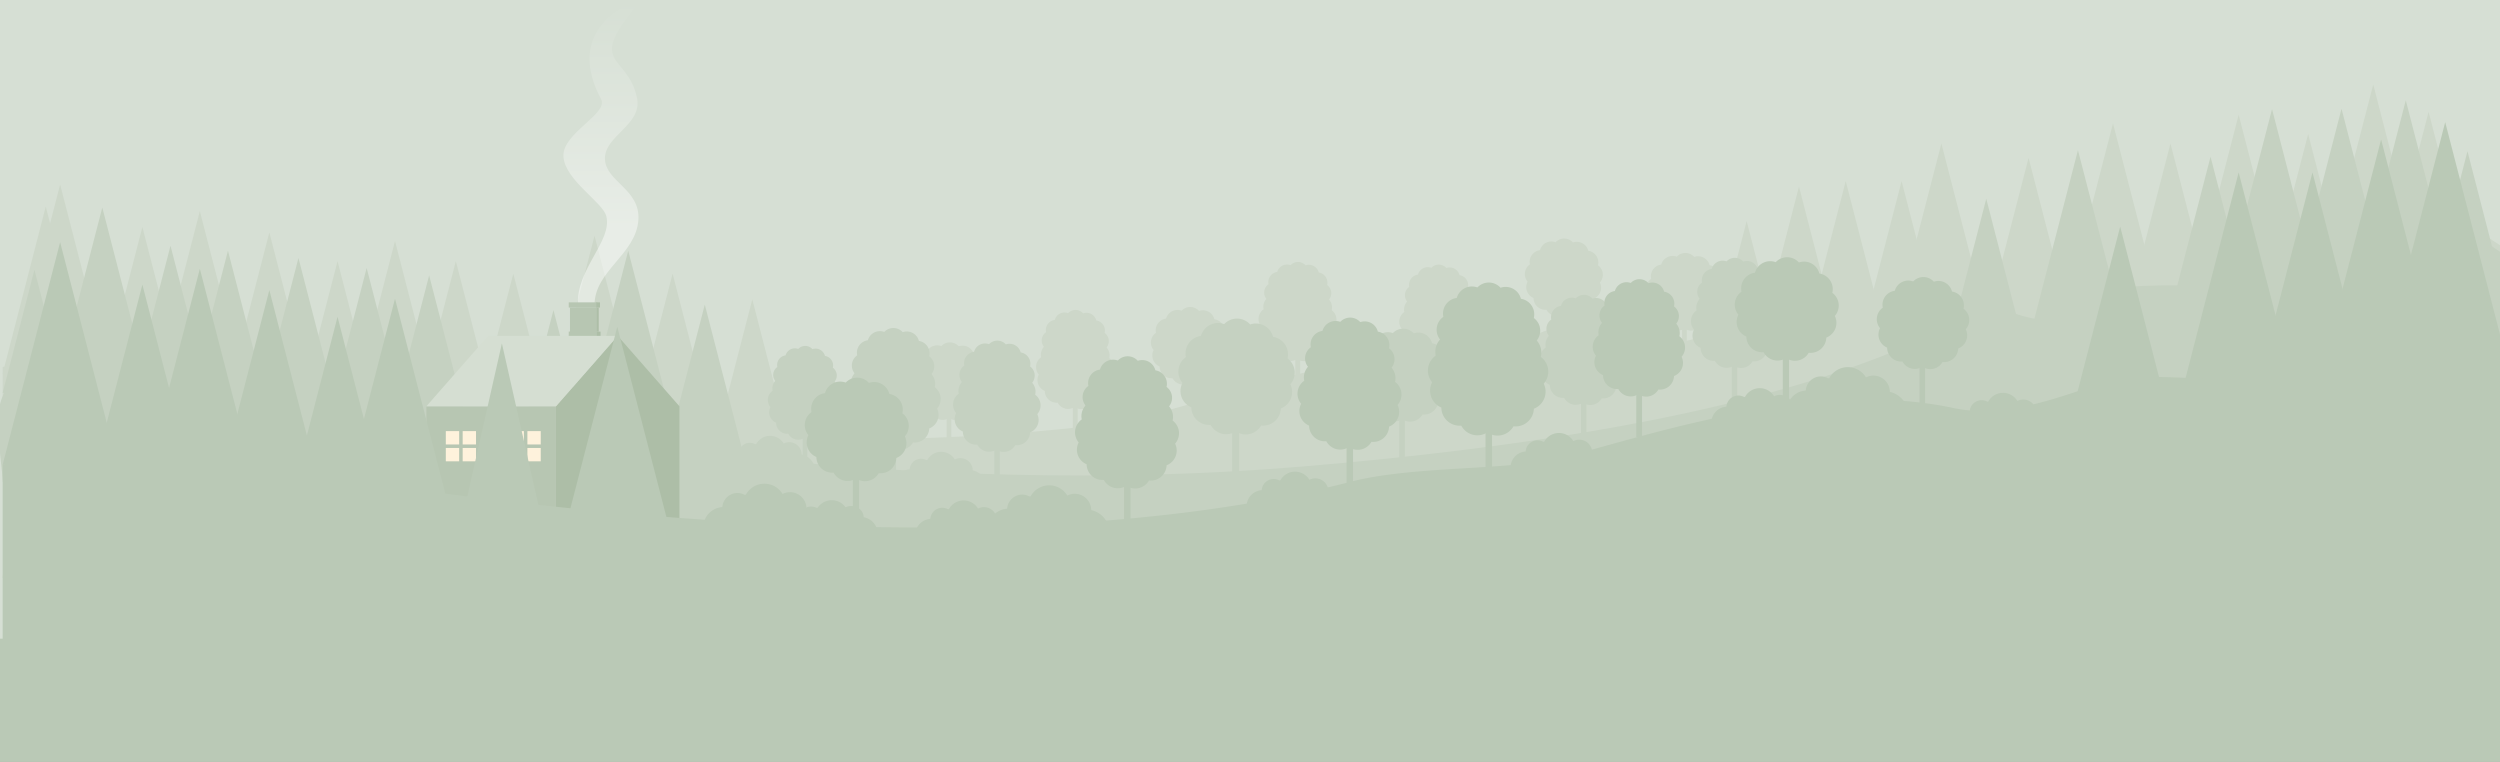 <svg xmlns="http://www.w3.org/2000/svg" xmlns:xlink="http://www.w3.org/1999/xlink" width="1280" height="390" viewBox="0 0 1280 390">
  <rect x="0" y="0" width="1280" height="390" fill="#333333" stroke="none"/>
  <defs>
    <linearGradient id="linear-gradient" x1="24.582" y1="0.753" x2="24.582" y2="0.006" gradientUnits="objectBoundingBox">
      <stop offset="0" stop-color="#fff" stop-opacity="0.749"/>
      <stop offset="1" stop-color="#fff" stop-opacity="0"/>
    </linearGradient>
    <clipPath id="clip-bg-resa_1">
      <rect width="1280" height="390"/>
    </clipPath>
  </defs>
  <g id="bg-resa_1" data-name="bg-resa – 1" clip-path="url(#clip-bg-resa_1)">
    <rect width="1280" height="390" fill="#d6dfd4"/>
    <g id="Group_2907" data-name="Group 2907" transform="translate(1.088 -7580.872)">
      <g id="Group_2906" data-name="Group 2906">
        <g id="Group_2877" data-name="Group 2877">
          <g id="Group_2865" data-name="Group 2865">
            <path id="Path_5131" data-name="Path 5131" d="M51.762,7760.817,29.7,7675.347l-22.066,85.47Z" fill="#cdd7c9"/>
            <path id="Path_5132" data-name="Path 5132" d="M158.88,7785.346l-22.067-85.47-22.066,85.47Z" fill="#cdd7c9"/>
            <path id="Path_5133" data-name="Path 5133" d="M93.88,7782.555l-22.067-85.47-22.066,85.47Z" fill="#cdd7c9"/>
            <path id="Path_5134" data-name="Path 5134" d="M123.3,7774.434l-22.067-85.47-22.066,85.47Z" fill="#cdd7c9"/>
            <path id="Path_5135" data-name="Path 5135" d="M223.222,7789.747l-22.067-85.47-22.066,85.47Z" fill="#cdd7c9"/>
            <path id="Path_5136" data-name="Path 5136" d="M193.8,7800.052l-22.067-85.471-22.066,85.471Z" fill="#cdd7c9"/>
            <path id="Path_5137" data-name="Path 5137" d="M362.02,7819.622l22.067-85.47,22.066,85.47Z" fill="#cdd7c9"/>
            <path id="Path_5138" data-name="Path 5138" d="M321.223,7806.469,343.29,7721l22.066,85.47Z" fill="#cdd7c9"/>
            <path id="Path_5139" data-name="Path 5139" d="M281.245,7787.048l22.067-85.47,22.066,85.47Z" fill="#cdd7c9"/>
            <path id="Path_5140" data-name="Path 5140" d="M239.653,7806.469,261.72,7721l22.066,85.47Z" fill="#cdd7c9"/>
            <path id="Path_5141" data-name="Path 5141" d="M210.231,7800.052l22.067-85.471,22.066,85.471Z" fill="#cdd7c9"/>
            <path id="Path_5142" data-name="Path 5142" d="M1123.04,7725.1l22.067-85.47,22.066,85.47Z" fill="#cdd7c9"/>
            <path id="Path_5143" data-name="Path 5143" d="M1188.615,7722.455l25.391-98.345,25.39,98.345Z" fill="#cdd7c9"/>
            <path id="Path_5144" data-name="Path 5144" d="M1158.618,7734.938l22.067-85.47,22.066,85.47Z" fill="#cdd7c9"/>
            <path id="Path_5145" data-name="Path 5145" d="M1058.7,7729.5l22.067-85.47,22.066,85.47Z" fill="#cdd7c9"/>
            <path id="Path_5146" data-name="Path 5146" d="M1088.12,7739.8l22.067-85.47,22.066,85.47Z" fill="#cdd7c9"/>
            <path id="Path_5147" data-name="Path 5147" d="M1015.481,7747.163l22.067-85.47,22.066,85.47Z" fill="#cdd7c9"/>
            <path id="Path_5148" data-name="Path 5148" d="M970.834,7739.8l22.067-85.47,22.066,85.47Z" fill="#cdd7c9"/>
            <path id="Path_5149" data-name="Path 5149" d="M952.151,7752.5l20.376-78.919L992.9,7752.5Z" fill="#cdd7c9"/>
            <path id="Path_5150" data-name="Path 5150" d="M921.858,7759.051l22.067-85.47,22.066,85.47Z" fill="#cdd7c9"/>
            <path id="Path_5151" data-name="Path 5151" d="M899.611,7755.3l20.376-78.919,20.375,78.919Z" fill="#cdd7c9"/>
            <path id="Path_5152" data-name="Path 5152" d="M876.418,7759.051l16.779-64.988,16.778,64.988Z" fill="#cdd7c9"/>
            <path id="Path_5153" data-name="Path 5153" d="M1230.675,7683.361l11.677-45.227,11.676,45.227Z" fill="#cdd7c9"/>
            <path id="Path_5154" data-name="Path 5154" d="M44.407,7772.112l-22.067-85.47L.274,7772.112Z" fill="#cdd7c9"/>
          </g>
          <path id="Path_5155" data-name="Path 5155" d="M1280.274,7707.315v120.234H.274v-58.8l69.007-11.329,116.474,28.347s119.8,3.446,159.519,7.511c18.2,1.862,54.031,9.974,72.263,11.436,37.193,2.982,112.154-1.71,149.085-7.035,31.581-4.553,92.211-27.424,123.993-30.243,12.544-1.112,37.831,5.068,50.275,3.137,15.593-2.42,43.192-20.829,58.844-22.839,15.948-2.049,48.114,10.444,63.9,7.361,9.61-1.878,24.634-17.672,34.36-18.8,13.684-1.584,39.37,15.785,53.1,14.705,13.366-1.051,35.436-21.285,48.811-22.216,10.453-.727,29.712,12.288,40.184,11.912,10.859-.391,30.075-12.935,40.678-15.313,7.2-1.616,22.042-2.315,29.422-2.4,10.286-.118,30.807,3.011,41.076,2.4,7.8-.465,23.262-3.324,30.763-5.512,8.353-2.437,24.278-9.619,32.188-13.244,9.336-4.279,36.638-18.575,36.638-18.575Z" fill="#cdd7c9"/>
          <g id="Group_2866" data-name="Group 2866">
            <rect id="Rectangle_1570" data-name="Rectangle 1570" width="2.503" height="43.228" transform="translate(548.193 7764.623)" fill="#cdd7c9"/>
            <path id="Path_5156" data-name="Path 5156" d="M564.581,7781.4l-.062.024v.013a6.065,6.065,0,0,1-6.611,5.836l-.147-.014h0a6.065,6.065,0,0,1-8.492,2.154l-.2-.128-.027.017a6.065,6.065,0,0,1-8.445-1.984l-.169-.281-.1.008a6.064,6.064,0,0,1-6.475-5.628l-.027-.386-.184-.084a6.064,6.064,0,0,1-3.037-7.934l.161-.37-.179-.24a6.065,6.065,0,0,1,1.078-8.378l.291-.232-.055-.368a6.065,6.065,0,0,1,4.926-6.862l.295-.053.135-.38a6.064,6.064,0,0,1,7.631-3.732l.193.064.282-.263a6.065,6.065,0,0,1,8.574.3l.072.078.315-.09a6.064,6.064,0,0,1,7.529,4.308l.009.032.237.046a6.064,6.064,0,0,1,4.74,7.367h0l.118.091a6.065,6.065,0,0,1,.854,8.776l-.009.01.029.06A6.065,6.065,0,0,1,564.581,7781.4Z" fill="#cdd7c9"/>
            <path id="Path_5157" data-name="Path 5157" d="M562.567,7766.087l-.053.021v.011a5.219,5.219,0,0,1-5.689,5.022l-.127-.012h0a5.217,5.217,0,0,1-7.306,1.853l-.177-.11-.023.015a5.219,5.219,0,0,1-7.267-1.708l-.145-.241-.091.007a5.219,5.219,0,0,1-5.572-4.843l-.023-.332-.158-.072a5.219,5.219,0,0,1-2.613-6.828l.139-.318-.155-.206a5.219,5.219,0,0,1,.928-7.209l.25-.2-.047-.317a5.219,5.219,0,0,1,4.239-5.9l.254-.046.115-.327a5.219,5.219,0,0,1,6.567-3.211l.166.055.243-.227a5.218,5.218,0,0,1,7.377.259l.063.066.271-.077a5.218,5.218,0,0,1,6.478,3.707l.008.028.2.039a5.219,5.219,0,0,1,4.079,6.339h0l.1.079a5.22,5.22,0,0,1,.735,7.552l-.008.008.025.051A5.218,5.218,0,0,1,562.567,7766.087Z" fill="#cdd7c9"/>
          </g>
          <g id="Group_2868" data-name="Group 2868">
            <g id="Group_2867" data-name="Group 2867">
              <rect id="Rectangle_1571" data-name="Rectangle 1571" width="2.418" height="41.768" transform="translate(483.58 7771.79)" fill="#cdd7c9"/>
            </g>
            <path id="Path_5158" data-name="Path 5158" d="M500.355,7787l-.061.025v.012a6.064,6.064,0,0,1-6.611,5.836l-.147-.013h0a6.064,6.064,0,0,1-8.491,2.153l-.205-.128-.028.018a6.064,6.064,0,0,1-8.445-1.985l-.169-.28-.1.007a6.065,6.065,0,0,1-6.475-5.628l-.027-.385-.184-.084a6.065,6.065,0,0,1-3.036-7.935l.161-.37-.18-.24a6.064,6.064,0,0,1,1.078-8.377l.291-.232-.054-.369a6.063,6.063,0,0,1,4.925-6.861l.295-.053.135-.381a6.064,6.064,0,0,1,7.632-3.731l.192.064.283-.264a6.063,6.063,0,0,1,8.573.3l.072.077.315-.09a6.066,6.066,0,0,1,7.53,4.309l.008.031.237.047a6.064,6.064,0,0,1,4.741,7.366h0l.117.091a6.066,6.066,0,0,1,.854,8.777l-.008.009.028.06A6.064,6.064,0,0,1,500.355,7787Z" fill="#cdd7c9"/>
          </g>
          <g id="Group_2870" data-name="Group 2870">
            <g id="Group_2869" data-name="Group 2869">
              <rect id="Rectangle_1572" data-name="Rectangle 1572" width="2.418" height="41.768" transform="translate(606.613 7753.674)" fill="#cdd7c9"/>
            </g>
            <path id="Path_5159" data-name="Path 5159" d="M623.389,7768.879l-.062.025v.013a6.065,6.065,0,0,1-6.611,5.835l-.147-.013h0a6.065,6.065,0,0,1-8.492,2.154l-.205-.128-.027.017a6.064,6.064,0,0,1-8.445-1.985l-.169-.28-.105.007a6.065,6.065,0,0,1-6.476-5.628l-.026-.385-.184-.084a6.065,6.065,0,0,1-3.037-7.935l.161-.37-.179-.239a6.066,6.066,0,0,1,1.077-8.378l.292-.232-.055-.369a6.064,6.064,0,0,1,4.926-6.861l.295-.053.134-.38a6.065,6.065,0,0,1,7.632-3.732l.192.064.283-.264a6.065,6.065,0,0,1,8.574.3l.072.077.315-.09a6.065,6.065,0,0,1,7.529,4.309l.008.031.238.047a6.063,6.063,0,0,1,4.74,7.366h0l.118.091a6.065,6.065,0,0,1,.853,8.777l-.008.009.028.06A6.065,6.065,0,0,1,623.389,7768.879Z" fill="#cdd7c9"/>
          </g>
          <g id="Group_2872" data-name="Group 2872">
            <g id="Group_2871" data-name="Group 2871">
              <rect id="Rectangle_1573" data-name="Rectangle 1573" width="2.418" height="41.768" transform="translate(798.065 7718.628)" fill="#cdd7c9"/>
            </g>
            <path id="Path_5160" data-name="Path 5160" d="M814.841,7733.833l-.062.024v.013a6.065,6.065,0,0,1-6.611,5.836l-.147-.014h0a6.065,6.065,0,0,1-8.492,2.154l-.205-.128-.027.018a6.065,6.065,0,0,1-8.445-1.985l-.169-.28-.1.007a6.065,6.065,0,0,1-6.476-5.628l-.026-.385-.184-.085a6.064,6.064,0,0,1-3.037-7.934l.161-.37-.179-.24a6.064,6.064,0,0,1,1.077-8.377l.292-.232-.055-.369a6.065,6.065,0,0,1,4.926-6.861l.295-.053.134-.381a6.065,6.065,0,0,1,7.632-3.731l.193.064.282-.264a6.065,6.065,0,0,1,8.574.3l.072.078.315-.09a6.065,6.065,0,0,1,7.529,4.308l.008.032.238.046a6.064,6.064,0,0,1,4.74,7.367h0l.118.091a6.064,6.064,0,0,1,.853,8.776l-.008.01.028.06A6.064,6.064,0,0,1,814.841,7733.833Z" fill="#cdd7c9"/>
          </g>
          <g id="Group_2873" data-name="Group 2873">
            <rect id="Rectangle_1574" data-name="Rectangle 1574" width="2.503" height="43.228" transform="translate(662.097 7740.062)" fill="#cdd7c9"/>
            <path id="Path_5161" data-name="Path 5161" d="M678.484,7756.839l-.061.024v.013a6.065,6.065,0,0,1-6.611,5.835l-.148-.013h0a6.064,6.064,0,0,1-8.491,2.154l-.2-.128-.027.017a6.064,6.064,0,0,1-8.445-1.985l-.17-.28-.1.008a6.065,6.065,0,0,1-6.475-5.629l-.027-.385-.184-.084a6.065,6.065,0,0,1-3.036-7.935l.161-.369-.179-.24a6.065,6.065,0,0,1,1.077-8.378l.292-.232-.055-.368A6.064,6.064,0,0,1,650.72,7732l.3-.053.134-.38a6.065,6.065,0,0,1,7.632-3.732l.192.064.283-.263a6.063,6.063,0,0,1,8.573.3l.073.077.315-.089a6.064,6.064,0,0,1,7.529,4.308l.008.032.238.046a6.064,6.064,0,0,1,4.74,7.366h0l.117.091a6.065,6.065,0,0,1,.854,8.777l-.008.009.028.061A6.065,6.065,0,0,1,678.484,7756.839Z" fill="#cdd7c9"/>
            <path id="Path_5162" data-name="Path 5162" d="M676.471,7741.526l-.053.021v.011a5.218,5.218,0,0,1-5.688,5.022l-.127-.012h0a5.218,5.218,0,0,1-7.307,1.853l-.176-.11-.024.015a5.218,5.218,0,0,1-7.266-1.708l-.146-.241-.09.007a5.218,5.218,0,0,1-5.572-4.843l-.023-.332-.158-.072a5.219,5.219,0,0,1-2.613-6.828l.138-.318-.154-.206a5.218,5.218,0,0,1,.927-7.209l.251-.2-.047-.317a5.219,5.219,0,0,1,4.238-5.9l.254-.046.116-.327a5.218,5.218,0,0,1,6.567-3.211l.165.055.244-.227a5.218,5.218,0,0,1,7.377.259l.062.066.271-.077a5.22,5.22,0,0,1,6.479,3.707l.007.028.2.039a5.218,5.218,0,0,1,4.079,6.339h0l.1.078a5.218,5.218,0,0,1,.735,7.552l-.007.009.024.051A5.218,5.218,0,0,1,676.471,7741.526Z" fill="#cdd7c9"/>
          </g>
          <g id="Group_2874" data-name="Group 2874">
            <rect id="Rectangle_1575" data-name="Rectangle 1575" width="2.503" height="43.228" transform="translate(734.157 7741.418)" fill="#cdd7c9"/>
            <path id="Path_5163" data-name="Path 5163" d="M750.545,7758.194l-.062.025v.013a6.064,6.064,0,0,1-6.611,5.835l-.147-.013h0a6.065,6.065,0,0,1-8.492,2.154l-.2-.128-.027.017a6.064,6.064,0,0,1-8.445-1.985l-.169-.28-.105.007a6.064,6.064,0,0,1-6.476-5.628l-.026-.385-.184-.084a6.065,6.065,0,0,1-3.037-7.935l.161-.37-.179-.239a6.066,6.066,0,0,1,1.077-8.378l.292-.232-.055-.368a6.065,6.065,0,0,1,4.926-6.862l.295-.053.134-.38a6.065,6.065,0,0,1,7.632-3.732l.193.064.282-.264a6.065,6.065,0,0,1,8.574.3l.072.077.315-.089a6.063,6.063,0,0,1,7.529,4.308l.008.032.238.046a6.063,6.063,0,0,1,4.74,7.366h0l.118.091a6.065,6.065,0,0,1,.853,8.777l-.008.009.028.06A6.064,6.064,0,0,1,750.545,7758.194Z" fill="#cdd7c9"/>
            <path id="Path_5164" data-name="Path 5164" d="M748.531,7742.882l-.053.021v.011a5.218,5.218,0,0,1-5.689,5.021l-.127-.011h0a5.217,5.217,0,0,1-7.306,1.853l-.177-.11-.023.015a5.219,5.219,0,0,1-7.267-1.708l-.146-.241-.09.006a5.217,5.217,0,0,1-5.572-4.843l-.023-.331-.158-.073a5.218,5.218,0,0,1-2.613-6.827l.139-.318-.155-.207a5.218,5.218,0,0,1,.927-7.208l.251-.2-.047-.317a5.218,5.218,0,0,1,4.238-5.9l.254-.046.116-.327a5.219,5.219,0,0,1,6.567-3.211l.166.055.243-.227a5.217,5.217,0,0,1,7.377.259l.062.066.272-.077a5.217,5.217,0,0,1,6.478,3.707l.007.027.205.04a5.219,5.219,0,0,1,4.079,6.339h0l.1.078a5.219,5.219,0,0,1,.734,7.552l-.007.008.025.052A5.22,5.22,0,0,1,748.531,7742.882Z" fill="#cdd7c9"/>
          </g>
          <g id="Group_2876" data-name="Group 2876">
            <g id="Group_2875" data-name="Group 2875">
              <rect id="Rectangle_1576" data-name="Rectangle 1576" width="2.418" height="41.768" transform="translate(860.138 7726.015)" fill="#cdd7c9"/>
            </g>
            <path id="Path_5165" data-name="Path 5165" d="M876.913,7741.22l-.061.024v.013a6.064,6.064,0,0,1-6.611,5.836l-.147-.014h0a6.064,6.064,0,0,1-8.491,2.154l-.205-.128-.028.018a6.066,6.066,0,0,1-8.445-1.985l-.169-.28-.1.007a6.065,6.065,0,0,1-6.475-5.628l-.027-.386-.184-.084a6.064,6.064,0,0,1-3.036-7.934l.161-.37-.18-.24a6.064,6.064,0,0,1,1.078-8.377l.291-.233-.054-.368a6.064,6.064,0,0,1,4.925-6.861l.295-.053.135-.381a6.064,6.064,0,0,1,7.632-3.731l.192.063.283-.263a6.064,6.064,0,0,1,8.573.3l.072.078.315-.09a6.066,6.066,0,0,1,7.53,4.308l.008.032.237.046a6.066,6.066,0,0,1,4.741,7.367h0l.117.091a6.064,6.064,0,0,1,.854,8.776l-.008.01.028.06A6.065,6.065,0,0,1,876.913,7741.22Z" fill="#cdd7c9"/>
          </g>
        </g>
        <g id="Group_2893" data-name="Group 2893">
          <path id="Path_5166" data-name="Path 5166" d="M294.784,7737.011c-.835-18.679,17.647-32.557,14.58-45.4-1.713-7.174-21.275-18.5-21.976-30.648-.689-11.941,23.307-21.887,19.27-29.359-7.43-13.751-13.281-36.478,17.849-50.729h3.052c-30.253,34.277-7.182,26.827-2.475,50.273,2.753,13.711-16.857,19.17-16.44,31.205.4,11.57,18.224,15.4,17.12,31.156-1.239,17.7-22.453,25.924-22.453,43.505Z" opacity="0.59" fill="url(#linear-gradient)"/>
          <g id="Group_2878" data-name="Group 2878">
            <path id="Path_5167" data-name="Path 5167" d="M80.708,7801.062,51.286,7687.1l-29.421,113.96Z" fill="#c5d1c1"/>
            <path id="Path_5168" data-name="Path 5168" d="M181.144,7826.913l-29.423-113.96L122.3,7826.913Z" fill="#c5d1c1"/>
            <path id="Path_5169" data-name="Path 5169" d="M115.629,7820.632l-29.423-113.96-29.421,113.96Z" fill="#c5d1c1"/>
            <path id="Path_5170" data-name="Path 5170" d="M145.051,7823.181l-29.423-113.96-29.421,113.96Z" fill="#c5d1c1"/>
            <path id="Path_5171" data-name="Path 5171" d="M248.056,7835.827l-29.423-113.96-29.421,113.96Z" fill="#c5d1c1"/>
            <path id="Path_5172" data-name="Path 5172" d="M216.063,7832.026l-29.423-113.96-29.421,113.96Z" fill="#c5d1c1"/>
            <path id="Path_5173" data-name="Path 5173" d="M330.345,7850.776l29.423-113.96,29.421,113.96Z" fill="#c5d1c1"/>
            <path id="Path_5174" data-name="Path 5174" d="M291.142,7823.181l29.423-113.96,29.421,113.96Z" fill="#c5d1c1"/>
            <path id="Path_5175" data-name="Path 5175" d="M252.86,7853.567l29.423-113.96,29.421,113.96Z" fill="#c5d1c1"/>
            <path id="Path_5176" data-name="Path 5176" d="M1243.794,7729.824l18.466-71.524,18.466,71.524Z" fill="#c5d1c1"/>
            <path id="Path_5177" data-name="Path 5177" d="M1132.768,7750.671l29.423-113.96,29.422,113.96Z" fill="#c5d1c1"/>
            <path id="Path_5178" data-name="Path 5178" d="M1201.253,7746.179l29.423-113.96,29.422,113.96Z" fill="#c5d1c1"/>
            <path id="Path_5179" data-name="Path 5179" d="M1168.35,7750.5l29.423-113.96,29.421,113.96Z" fill="#c5d1c1"/>
            <path id="Path_5180" data-name="Path 5180" d="M1033.4,7771.713l29.423-113.96,29.421,113.96Z" fill="#c5d1c1"/>
            <path id="Path_5181" data-name="Path 5181" d="M1101.285,7775.046l29.423-113.96,29.421,113.96Z" fill="#c5d1c1"/>
            <path id="Path_5182" data-name="Path 5182" d="M986.45,7796.587l29.423-113.96,29.421,113.96Z" fill="#c5d1c1"/>
            <path id="Path_5183" data-name="Path 5183" d="M32.815,7782.009l-16.271-63.02-16.27,63.02Z" fill="#c5d1c1"/>
          </g>
          <path id="Path_5184" data-name="Path 5184" d="M1280.274,7710.628v166.083H.274c9.851-82.274-37.867-108.641,69-115.976,192.822,45.1,397.511,75.8,597.822,58.887,228.451-19.287,308.112-58.847,351.043-82.767,34.357,13.54,29.158,7.373,62.621-8.166,17.186-2.879,53.11-1.652,70.5.007,32.254-2.477,71.492-22.4,99.588-37.333Z" fill="#c5d1c1"/>
          <g id="Group_2883" data-name="Group 2883">
            <g id="Group_2879" data-name="Group 2879">
              <rect id="Rectangle_1577" data-name="Rectangle 1577" width="13.483" height="13.638" transform="translate(290.746 7738.345)" fill="#b7c6b2"/>
              <rect id="Rectangle_1578" data-name="Rectangle 1578" width="14.759" height="3.441" transform="translate(290.108 7750.652)" fill="#b7c6b2"/>
              <rect id="Rectangle_1579" data-name="Rectangle 1579" width="1.237" height="12.306" transform="translate(304.229 7738.345)" fill="#adbea7"/>
              <rect id="Rectangle_1580" data-name="Rectangle 1580" width="1.875" height="3.441" transform="translate(304.516 7750.652)" fill="#adbea7"/>
              <rect id="Rectangle_1581" data-name="Rectangle 1581" width="14.652" height="2.668" transform="translate(290.108 7735.677)" fill="#b7c6b2"/>
              <rect id="Rectangle_1582" data-name="Rectangle 1582" width="1.875" height="2.668" transform="translate(304.229 7735.677)" fill="#adbea7"/>
            </g>
            <path id="Path_5185" data-name="Path 5185" d="M283.578,7861.125h63.213V7788.9l-31.607-36.056L283.578,7788.9Z" fill="#adbea7"/>
            <rect id="Rectangle_1583" data-name="Rectangle 1583" width="66.356" height="72.228" transform="translate(217.222 7788.896)" fill="#b7c6b2"/>
            <path id="Path_5186" data-name="Path 5186" d="M248.828,7752.84,217.222,7788.9h66.356l31.607-36.056Z" fill="#d5ded2"/>
            <g id="Group_2882" data-name="Group 2882">
              <g id="Group_2880" data-name="Group 2880">
                <rect id="Rectangle_1584" data-name="Rectangle 1584" width="6.83" height="6.83" transform="translate(275.769 7808.437) rotate(-180)" fill="#fef2dc"/>
                <rect id="Rectangle_1585" data-name="Rectangle 1585" width="6.83" height="6.83" transform="translate(267.141 7808.437) rotate(-180)" fill="#fef2dc"/>
                <rect id="Rectangle_1586" data-name="Rectangle 1586" width="6.83" height="6.83" transform="translate(275.769 7817.064) rotate(-180)" fill="#fef2dc"/>
                <rect id="Rectangle_1587" data-name="Rectangle 1587" width="6.83" height="6.83" transform="translate(267.141 7817.064) rotate(-180)" fill="#fef2dc"/>
              </g>
              <g id="Group_2881" data-name="Group 2881">
                <rect id="Rectangle_1588" data-name="Rectangle 1588" width="6.83" height="6.83" transform="translate(242.628 7808.437) rotate(-180)" fill="#fef2dc"/>
                <rect id="Rectangle_1589" data-name="Rectangle 1589" width="6.83" height="6.83" transform="translate(234 7808.437) rotate(-180)" fill="#fef2dc"/>
                <rect id="Rectangle_1590" data-name="Rectangle 1590" width="6.83" height="6.83" transform="translate(242.628 7817.064) rotate(-180)" fill="#fef2dc"/>
                <rect id="Rectangle_1591" data-name="Rectangle 1591" width="6.83" height="6.83" transform="translate(234 7817.064) rotate(-180)" fill="#fef2dc"/>
              </g>
            </g>
          </g>
          <g id="Group_2884" data-name="Group 2884">
            <rect id="Rectangle_1592" data-name="Rectangle 1592" width="2.808" height="48.507" transform="translate(508.004 7783.388)" fill="#c5d1c1"/>
            <path id="Path_5187" data-name="Path 5187" d="M526.393,7802.213l-.069.028v.014a6.806,6.806,0,0,1-7.419,6.548l-.165-.015h0a6.805,6.805,0,0,1-9.528,2.417l-.23-.144-.031.02a6.805,6.805,0,0,1-9.476-2.227l-.19-.315-.118.009a6.806,6.806,0,0,1-7.266-6.316l-.03-.432-.206-.095a6.805,6.805,0,0,1-3.408-8.9l.181-.415-.2-.269a6.806,6.806,0,0,1,1.209-9.4l.327-.26-.062-.414a6.805,6.805,0,0,1,5.528-7.7l.331-.06.151-.426a6.8,6.8,0,0,1,8.564-4.188l.215.072.317-.3a6.807,6.807,0,0,1,9.621.337l.081.087.353-.1a6.8,6.8,0,0,1,8.449,4.834l.009.036.267.051a6.805,6.805,0,0,1,5.319,8.266h0l.132.1a6.8,6.8,0,0,1,.958,9.848l-.01.011.032.067A6.8,6.8,0,0,1,526.393,7802.213Z" fill="#c5d1c1"/>
            <path id="Path_5188" data-name="Path 5188" d="M524.133,7785.031l-.059.023v.013a5.855,5.855,0,0,1-6.383,5.634l-.142-.013h0a5.855,5.855,0,0,1-8.2,2.08l-.2-.124-.026.017a5.856,5.856,0,0,1-8.154-1.916l-.164-.271-.1.007a5.856,5.856,0,0,1-6.253-5.434l-.025-.372-.178-.081a5.856,5.856,0,0,1-2.932-7.661l.156-.358-.173-.231a5.856,5.856,0,0,1,1.04-8.089l.281-.224-.053-.356a5.856,5.856,0,0,1,4.756-6.625l.285-.051.13-.368a5.856,5.856,0,0,1,7.369-3.6l.186.062.273-.255a5.856,5.856,0,0,1,8.278.291l.07.074.3-.086a5.855,5.855,0,0,1,7.27,4.159l.008.031.229.045a5.855,5.855,0,0,1,4.577,7.113h0l.114.088a5.857,5.857,0,0,1,.824,8.474l-.008.009.027.058A5.856,5.856,0,0,1,524.133,7785.031Z" fill="#c5d1c1"/>
          </g>
          <g id="Group_2886" data-name="Group 2886">
            <g id="Group_2885" data-name="Group 2885">
              <rect id="Rectangle_1593" data-name="Rectangle 1593" width="3.607" height="62.31" transform="translate(629.751 7767.301)" fill="#c5d1c1"/>
            </g>
            <path id="Path_5189" data-name="Path 5189" d="M654.777,7789.984l-.092.037v.019a9.047,9.047,0,0,1-9.863,8.705l-.219-.02h0a9.047,9.047,0,0,1-12.668,3.213l-.306-.19-.041.026a9.048,9.048,0,0,1-12.6-2.962l-.252-.418-.157.012a9.047,9.047,0,0,1-9.66-8.4l-.04-.575-.274-.125a9.047,9.047,0,0,1-4.53-11.837l.24-.552-.268-.357a9.047,9.047,0,0,1,1.608-12.5l.435-.347-.082-.549a9.047,9.047,0,0,1,7.348-10.236l.44-.079.2-.568a9.047,9.047,0,0,1,11.385-5.567l.287.1.422-.394a9.047,9.047,0,0,1,12.79.449l.108.115.47-.134a9.047,9.047,0,0,1,11.232,6.427l.012.048.355.069a9.047,9.047,0,0,1,7.072,10.989h0l.175.136a9.046,9.046,0,0,1,1.274,13.093l-.012.014.042.09A9.047,9.047,0,0,1,654.777,7789.984Z" fill="#c5d1c1"/>
          </g>
          <g id="Group_2888" data-name="Group 2888">
            <g id="Group_2887" data-name="Group 2887">
              <rect id="Rectangle_1594" data-name="Rectangle 1594" width="2.895" height="50.008" transform="translate(715.325 7767.852)" fill="#c5d1c1"/>
            </g>
            <path id="Path_5190" data-name="Path 5190" d="M735.41,7786.057l-.073.029v.015a7.26,7.26,0,0,1-7.915,6.987l-.177-.016h0a7.26,7.26,0,0,1-10.166,2.579l-.245-.153-.033.021a7.261,7.261,0,0,1-10.111-2.377l-.2-.335-.126.009a7.26,7.26,0,0,1-7.752-6.739l-.033-.461-.22-.1a7.261,7.261,0,0,1-3.635-9.5l.193-.443-.215-.287a7.26,7.26,0,0,1,1.29-10.03l.349-.278-.066-.441a7.262,7.262,0,0,1,5.9-8.216l.353-.063.161-.455a7.261,7.261,0,0,1,9.138-4.468l.23.076.338-.315a7.26,7.26,0,0,1,10.265.359l.087.093.377-.107a7.26,7.26,0,0,1,9.014,5.158l.01.038.285.055a7.261,7.261,0,0,1,5.675,8.82h0l.141.109a7.261,7.261,0,0,1,1.022,10.508l-.01.011.034.072A7.261,7.261,0,0,1,735.41,7786.057Z" fill="#c5d1c1"/>
          </g>
          <g id="Group_2889" data-name="Group 2889">
            <rect id="Rectangle_1595" data-name="Rectangle 1595" width="2.78" height="48.023" transform="translate(808.375 7759.675)" fill="#c5d1c1"/>
            <path id="Path_5191" data-name="Path 5191" d="M826.58,7778.313l-.068.027v.014a6.738,6.738,0,0,1-7.345,6.483l-.163-.015h0a6.737,6.737,0,0,1-9.434,2.393l-.227-.142-.031.019a6.737,6.737,0,0,1-9.382-2.2l-.187-.311-.117.008a6.737,6.737,0,0,1-7.194-6.252l-.03-.428-.2-.094a6.738,6.738,0,0,1-3.373-8.815l.179-.411-.2-.266a6.736,6.736,0,0,1,1.2-9.307l.323-.258-.061-.409a6.739,6.739,0,0,1,5.473-7.623l.327-.058.15-.423a6.737,6.737,0,0,1,8.478-4.146l.214.071.314-.292a6.738,6.738,0,0,1,9.525.333l.08.086.35-.1a6.737,6.737,0,0,1,8.364,4.786l.009.035.264.052a6.736,6.736,0,0,1,5.266,8.183h0l.131.1a6.738,6.738,0,0,1,.948,9.75l-.009.011.031.067A6.736,6.736,0,0,1,826.58,7778.313Z" fill="#c5d1c1"/>
            <path id="Path_5192" data-name="Path 5192" d="M824.343,7761.3l-.059.023v.012a5.8,5.8,0,0,1-6.32,5.579l-.141-.013h0a5.8,5.8,0,0,1-8.117,2.059l-.2-.122-.026.016a5.8,5.8,0,0,1-8.073-1.9l-.161-.268-.1.007a5.8,5.8,0,0,1-6.19-5.38l-.025-.368-.176-.081a5.8,5.8,0,0,1-2.9-7.585l.154-.353-.171-.229a5.8,5.8,0,0,1,1.03-8.009l.278-.222-.052-.352a5.8,5.8,0,0,1,4.709-6.559l.282-.051.128-.363a5.8,5.8,0,0,1,7.3-3.568l.184.062.27-.252a5.8,5.8,0,0,1,8.2.287l.069.074.3-.086a5.8,5.8,0,0,1,7.2,4.118l.008.031.227.044a5.8,5.8,0,0,1,4.532,7.042h0l.112.087a5.8,5.8,0,0,1,.816,8.39l-.008.009.027.057A5.8,5.8,0,0,1,824.343,7761.3Z" fill="#c5d1c1"/>
          </g>
          <path id="Path_5193" data-name="Path 5193" d="M409.343,7813.541a6.3,6.3,0,0,0-9.165-5.578,8.141,8.141,0,0,0-14.118.295c-.148.007-.294.024-.439.043a5.8,5.8,0,0,0-8.568,4.7,7.8,7.8,0,0,0-7.305,7.356h46.373A8.8,8.8,0,0,0,409.343,7813.541Z" fill="#c5d1c1"/>
          <path id="Path_5194" data-name="Path 5194" d="M496.949,7821.71a6.3,6.3,0,0,0-9.166-5.578,8.141,8.141,0,0,0-14.118.295c-.148.008-.293.025-.438.044a5.8,5.8,0,0,0-8.568,4.7,7.8,7.8,0,0,0-7.3,7.356h46.372A8.8,8.8,0,0,0,496.949,7821.71Z" fill="#c5d1c1"/>
          <g id="Group_2890" data-name="Group 2890">
            <rect id="Rectangle_1596" data-name="Rectangle 1596" width="3.074" height="53.092" transform="translate(454.625 7779.604)" fill="#c5d1c1"/>
            <path id="Path_5195" data-name="Path 5195" d="M474.752,7800.209l-.076.03v.016a7.449,7.449,0,0,1-8.12,7.167l-.181-.016h0a7.448,7.448,0,0,1-10.429,2.645l-.251-.157-.034.021a7.447,7.447,0,0,1-10.372-2.438l-.208-.344-.129.009A7.448,7.448,0,0,1,437,7800.23l-.033-.473-.226-.1a7.448,7.448,0,0,1-3.729-9.745l.2-.454-.22-.295a7.447,7.447,0,0,1,1.323-10.289l.358-.285-.067-.452a7.448,7.448,0,0,1,6.049-8.428l.363-.065.165-.467a7.449,7.449,0,0,1,9.373-4.583l.236.079.348-.324a7.448,7.448,0,0,1,10.53.369l.088.1.387-.11a7.448,7.448,0,0,1,9.247,5.291l.011.039.291.057a7.447,7.447,0,0,1,5.822,9.047h0l.144.112a7.448,7.448,0,0,1,1.049,10.779l-.01.012.035.074A7.448,7.448,0,0,1,474.752,7800.209Z" fill="#c5d1c1"/>
            <path id="Path_5196" data-name="Path 5196" d="M472.278,7781.4l-.065.025v.014a6.409,6.409,0,0,1-6.987,6.167l-.156-.014h0a6.409,6.409,0,0,1-8.974,2.276l-.216-.135-.029.018a6.409,6.409,0,0,1-8.925-2.1l-.179-.3-.111.007a6.409,6.409,0,0,1-6.843-5.948l-.028-.407-.2-.089a6.408,6.408,0,0,1-3.209-8.385l.171-.391-.19-.254a6.408,6.408,0,0,1,1.139-8.853l.308-.246-.058-.389a6.408,6.408,0,0,1,5.205-7.251l.312-.056.142-.4a6.409,6.409,0,0,1,8.066-3.944l.2.067.3-.278a6.41,6.41,0,0,1,9.061.317l.076.082.333-.095a6.409,6.409,0,0,1,7.957,4.553l.009.034.251.049a6.41,6.41,0,0,1,5.01,7.785h0l.124.1a6.411,6.411,0,0,1,.9,9.276l-.009.01.03.063A6.409,6.409,0,0,1,472.278,7781.4Z" fill="#c5d1c1"/>
          </g>
          <g id="Group_2891" data-name="Group 2891">
            <rect id="Rectangle_1597" data-name="Rectangle 1597" width="2.371" height="40.962" transform="translate(409.881 7781.731)" fill="#c5d1c1"/>
            <path id="Path_5197" data-name="Path 5197" d="M425.409,7797.628l-.058.023v.012a5.747,5.747,0,0,1-6.264,5.53l-.139-.013h0a5.746,5.746,0,0,1-8.046,2.041l-.194-.121-.026.016a5.746,5.746,0,0,1-8-1.881l-.16-.265-.1.007a5.747,5.747,0,0,1-6.136-5.333l-.025-.365-.174-.08a5.748,5.748,0,0,1-2.878-7.519l.153-.35-.17-.227a5.748,5.748,0,0,1,1.021-7.939l.276-.22-.052-.349a5.746,5.746,0,0,1,4.668-6.5l.279-.051.128-.36a5.746,5.746,0,0,1,7.232-3.536l.182.061.268-.25a5.747,5.747,0,0,1,8.124.284l.068.074.3-.085a5.746,5.746,0,0,1,7.134,4.082l.008.03.225.044a5.747,5.747,0,0,1,4.492,6.98h0l.111.087a5.746,5.746,0,0,1,.809,8.316l-.008.009.027.057A5.746,5.746,0,0,1,425.409,7797.628Z" fill="#c5d1c1"/>
            <path id="Path_5198" data-name="Path 5198" d="M423.5,7783.118l-.05.02v.011a4.945,4.945,0,0,1-5.39,4.758l-.12-.011h0a4.945,4.945,0,0,1-6.924,1.756l-.167-.1-.022.014a4.945,4.945,0,0,1-6.886-1.619l-.138-.228-.086.006a4.944,4.944,0,0,1-5.279-4.589l-.022-.314-.15-.069a4.945,4.945,0,0,1-2.476-6.469l.131-.3-.146-.195a4.946,4.946,0,0,1,.879-6.831l.237-.19-.044-.3a4.944,4.944,0,0,1,4.016-5.595l.241-.043.109-.31a4.946,4.946,0,0,1,6.223-3.043l.157.052.23-.214a4.944,4.944,0,0,1,6.991.245l.059.063.257-.073a4.945,4.945,0,0,1,6.139,3.512l.006.026.194.038a4.945,4.945,0,0,1,3.865,6.006h0l.1.075a4.945,4.945,0,0,1,.7,7.156l-.007.007.023.049A4.944,4.944,0,0,1,423.5,7783.118Z" fill="#c5d1c1"/>
          </g>
          <g id="Group_2892" data-name="Group 2892">
            <rect id="Rectangle_1598" data-name="Rectangle 1598" width="2.78" height="48.023" transform="translate(885.583 7740.731)" fill="#c5d1c1"/>
            <path id="Path_5199" data-name="Path 5199" d="M903.788,7759.368l-.068.028v.014a6.737,6.737,0,0,1-7.344,6.483l-.164-.015h0a6.737,6.737,0,0,1-9.433,2.393l-.227-.143-.031.02a6.738,6.738,0,0,1-9.382-2.205l-.188-.312-.116.009a6.738,6.738,0,0,1-7.194-6.253l-.03-.428-.2-.093a6.738,6.738,0,0,1-3.373-8.815l.179-.411-.2-.266a6.738,6.738,0,0,1,1.2-9.307l.324-.258-.061-.409a6.737,6.737,0,0,1,5.472-7.623l.328-.059.15-.422a6.736,6.736,0,0,1,8.478-4.146l.214.071.314-.293a6.737,6.737,0,0,1,9.524.334l.08.086.351-.1a6.737,6.737,0,0,1,8.364,4.786l.009.036.264.051a6.737,6.737,0,0,1,5.266,8.184h0l.13.1a6.737,6.737,0,0,1,.949,9.75l-.009.01.031.067A6.737,6.737,0,0,1,903.788,7759.368Z" fill="#c5d1c1"/>
            <path id="Path_5200" data-name="Path 5200" d="M901.551,7742.357l-.059.024v.012a5.8,5.8,0,0,1-6.32,5.578l-.141-.012h0a5.8,5.8,0,0,1-8.117,2.058l-.2-.122-.026.017a5.8,5.8,0,0,1-8.073-1.9l-.161-.267-.1.007a5.8,5.8,0,0,1-6.19-5.381l-.026-.368-.175-.08a5.8,5.8,0,0,1-2.9-7.585l.154-.354-.171-.229a5.8,5.8,0,0,1,1.03-8.008l.278-.222-.052-.352a5.8,5.8,0,0,1,4.708-6.56l.282-.05.129-.364a5.8,5.8,0,0,1,7.3-3.567l.183.061.271-.252a5.8,5.8,0,0,1,8.2.287l.069.074.3-.085a5.8,5.8,0,0,1,7.2,4.118l.008.03.227.044a5.8,5.8,0,0,1,4.531,7.042h0l.113.087a5.8,5.8,0,0,1,.816,8.39l-.008.009.027.058A5.8,5.8,0,0,1,901.551,7742.357Z" fill="#c5d1c1"/>
          </g>
        </g>
        <g id="Group_2905" data-name="Group 2905">
          <g id="Group_2894" data-name="Group 2894">
            <path id="Path_5201" data-name="Path 5201" d="M59.118,7818.808,29.7,7704.848.274,7818.808Z" fill="#bac9b6"/>
            <path id="Path_5202" data-name="Path 5202" d="M166.236,7843.337l-29.423-113.96-29.421,113.96Z" fill="#bac9b6"/>
            <path id="Path_5203" data-name="Path 5203" d="M101.236,7840.546l-29.423-113.96-29.421,113.96Z" fill="#bac9b6"/>
            <path id="Path_5204" data-name="Path 5204" d="M130.658,7832.425l-29.423-113.96-29.421,113.96Z" fill="#bac9b6"/>
            <path id="Path_5205" data-name="Path 5205" d="M230.578,7847.738l-29.423-113.96-29.421,113.96Z" fill="#bac9b6"/>
            <path id="Path_5206" data-name="Path 5206" d="M285.541,7862.134l29.423-113.96,29.421,113.96Z" fill="#bac9b6"/>
            <path id="Path_5207" data-name="Path 5207" d="M230.136,7870.649l25.745-113.96,25.744,113.96Z" fill="#bac9b6"/>
            <path id="Path_5208" data-name="Path 5208" d="M1221.43,7757.378l29.423-113.96,29.421,113.96Z" fill="#bac9b6"/>
            <path id="Path_5209" data-name="Path 5209" d="M1115.684,7783.087l29.423-113.96,29.421,113.96Z" fill="#bac9b6"/>
            <path id="Path_5210" data-name="Path 5210" d="M1188.615,7766.2l29.423-113.96,29.421,113.96Z" fill="#bac9b6"/>
            <path id="Path_5211" data-name="Path 5211" d="M201.156,7857.032l-29.423-113.96-29.421,113.96Z" fill="#bac9b6"/>
            <path id="Path_5212" data-name="Path 5212" d="M1153.474,7783.087l29.423-113.96,29.421,113.96Z" fill="#bac9b6"/>
            <path id="Path_5213" data-name="Path 5213" d="M1058.7,7796.587l25.745-99.715,25.744,99.715Z" fill="#bac9b6"/>
          </g>
          <path id="Path_5214" data-name="Path 5214" d="M1280.274,7757.378v163.275H.274V7818.808a419.079,419.079,0,0,1,69-11.323c179.824,36.127,444.029,66.046,621.335,20.016,32.494-8.435,82.884-5.5,109.666-12.65,48.152-12.862,129.677-39.805,198.649-25.1,36.116,7.7,73.088-15.723,93.32-15.97,17.623-.215,41.547,1.508,59.015,1.669,32.348.3,71.492-22.4,99.588-37.333Z" fill="#bac9b6"/>
          <g id="Group_2895" data-name="Group 2895">
            <rect id="Rectangle_1599" data-name="Rectangle 1599" width="3.337" height="57.637" transform="translate(574.431 7796.701)" fill="#bac9b6"/>
            <path id="Path_5215" data-name="Path 5215" d="M596.281,7819.069l-.081.033v.017a8.086,8.086,0,0,1-8.814,7.781l-.2-.018h0a8.086,8.086,0,0,1-11.322,2.872l-.273-.171-.037.023a8.086,8.086,0,0,1-11.26-2.646l-.225-.374-.14.01a8.087,8.087,0,0,1-8.634-7.5l-.036-.514-.245-.112a8.086,8.086,0,0,1-4.048-10.579l.214-.494-.239-.319a8.087,8.087,0,0,1,1.437-11.17l.389-.31-.074-.491a8.087,8.087,0,0,1,6.568-9.149l.393-.07.18-.508a8.086,8.086,0,0,1,10.176-4.975l.256.085.377-.351a8.085,8.085,0,0,1,11.431.4l.1.1.421-.119a8.086,8.086,0,0,1,10.039,5.744l.011.043.316.061a8.085,8.085,0,0,1,6.321,9.822h0l.156.122a8.085,8.085,0,0,1,1.139,11.7l-.012.013.038.08A8.085,8.085,0,0,1,596.281,7819.069Z" fill="#bac9b6"/>
            <path id="Path_5216" data-name="Path 5216" d="M593.6,7798.653l-.07.028v.014a6.958,6.958,0,0,1-7.584,6.7l-.169-.016h0a6.958,6.958,0,0,1-9.743,2.471l-.235-.146-.031.02a6.959,6.959,0,0,1-9.689-2.278l-.194-.321-.121.008a6.957,6.957,0,0,1-7.429-6.457l-.031-.442-.211-.1a6.957,6.957,0,0,1-3.483-9.1l.184-.424-.205-.275a6.958,6.958,0,0,1,1.236-9.612l.334-.266-.063-.423a6.958,6.958,0,0,1,5.652-7.872l.338-.061.155-.436a6.957,6.957,0,0,1,8.756-4.282l.22.074.324-.3a6.958,6.958,0,0,1,9.837.345l.083.089.361-.1a6.958,6.958,0,0,1,8.639,4.943l.009.036.273.053a6.957,6.957,0,0,1,5.438,8.452h0l.135.1a6.958,6.958,0,0,1,.979,10.069l-.009.011.032.069A6.958,6.958,0,0,1,593.6,7798.653Z" fill="#bac9b6"/>
          </g>
          <path id="Path_5217" data-name="Path 5217" d="M411.815,7841.221a8.4,8.4,0,0,0-12.22-7.437,10.854,10.854,0,0,0-18.824.394c-.2.01-.392.032-.585.058a7.73,7.73,0,0,0-11.424,6.27,10.4,10.4,0,0,0-9.74,9.808h61.83A11.734,11.734,0,0,0,411.815,7841.221Z" fill="#bac9b6"/>
          <g id="Group_2897" data-name="Group 2897">
            <g id="Group_2896" data-name="Group 2896">
              <rect id="Rectangle_1600" data-name="Rectangle 1600" width="3.224" height="55.691" transform="translate(435.542 7795.06)" fill="#bac9b6"/>
            </g>
            <path id="Path_5218" data-name="Path 5218" d="M457.909,7815.333l-.082.032v.018a8.086,8.086,0,0,1-8.815,7.78l-.2-.018h0a8.086,8.086,0,0,1-11.322,2.872l-.273-.171-.037.024a8.087,8.087,0,0,1-11.26-2.647l-.225-.373-.14.01a8.087,8.087,0,0,1-8.634-7.5l-.036-.513-.245-.113a8.086,8.086,0,0,1-4.049-10.579l.215-.493-.239-.32a8.085,8.085,0,0,1,1.437-11.17l.388-.309-.073-.492a8.087,8.087,0,0,1,6.568-9.148l.393-.071.18-.507a8.085,8.085,0,0,1,10.175-4.976l.257.086.377-.352a8.085,8.085,0,0,1,11.431.4l.1.1.42-.12a8.086,8.086,0,0,1,10.039,5.745l.011.042.317.062a8.086,8.086,0,0,1,6.32,9.822h0l.157.121a8.086,8.086,0,0,1,1.138,11.7l-.011.013.038.08A8.086,8.086,0,0,1,457.909,7815.333Z" fill="#bac9b6"/>
          </g>
          <g id="Group_2898" data-name="Group 2898">
            <rect id="Rectangle_1601" data-name="Rectangle 1601" width="3.337" height="57.637" transform="translate(688.335 7776.902)" fill="#bac9b6"/>
            <path id="Path_5219" data-name="Path 5219" d="M710.185,7799.271l-.082.032v.017a8.087,8.087,0,0,1-8.815,7.781l-.2-.018h0a8.086,8.086,0,0,1-11.322,2.872l-.273-.171-.037.024a8.087,8.087,0,0,1-11.26-2.647l-.225-.374-.141.01a8.085,8.085,0,0,1-8.633-7.5l-.036-.514-.245-.112a8.086,8.086,0,0,1-4.049-10.579l.215-.493-.239-.32a8.086,8.086,0,0,1,1.436-11.17l.389-.31-.073-.491a8.087,8.087,0,0,1,6.568-9.149l.393-.07.179-.507a8.086,8.086,0,0,1,10.176-4.976l.257.085.376-.351a8.087,8.087,0,0,1,11.432.4l.1.1.42-.12a8.086,8.086,0,0,1,10.039,5.744l.011.043.317.061a8.086,8.086,0,0,1,6.32,9.822h0l.157.122a8.086,8.086,0,0,1,1.138,11.7l-.011.012.038.08A8.087,8.087,0,0,1,710.185,7799.271Z" fill="#bac9b6"/>
            <path id="Path_5220" data-name="Path 5220" d="M707.5,7778.854l-.07.028v.015a6.958,6.958,0,0,1-7.585,6.695l-.169-.015h0a6.958,6.958,0,0,1-9.742,2.471l-.235-.147-.032.02a6.959,6.959,0,0,1-9.689-2.277l-.194-.322-.12.009a6.958,6.958,0,0,1-7.429-6.458l-.031-.442-.211-.1a6.959,6.959,0,0,1-3.484-9.1l.185-.424-.206-.275a6.959,6.959,0,0,1,1.236-9.612l.335-.266-.063-.423a6.957,6.957,0,0,1,5.651-7.872l.339-.061.154-.436a6.958,6.958,0,0,1,8.756-4.282l.221.074.324-.3a6.959,6.959,0,0,1,9.837.345l.082.089.362-.1a6.957,6.957,0,0,1,8.638,4.943l.01.036.272.053a6.959,6.959,0,0,1,5.439,8.452h0l.134.1a6.958,6.958,0,0,1,.98,10.07l-.01.011.033.069A6.958,6.958,0,0,1,707.5,7778.854Z" fill="#bac9b6"/>
          </g>
          <g id="Group_2899" data-name="Group 2899">
            <rect id="Rectangle_1602" data-name="Rectangle 1602" width="3.337" height="57.637" transform="translate(759.501 7769.588)" fill="#bac9b6"/>
            <path id="Path_5221" data-name="Path 5221" d="M784.346,7790.1l-.1.038v.019a9.36,9.36,0,0,1-10.2,9.007l-.227-.021h0a9.36,9.36,0,0,1-13.1,3.324l-.316-.2-.043.027a9.359,9.359,0,0,1-13.033-3.063l-.261-.432-.162.011a9.36,9.36,0,0,1-9.994-8.686l-.041-.595-.284-.13a9.358,9.358,0,0,1-4.686-12.245l.248-.571-.277-.37a9.36,9.36,0,0,1,1.663-12.93l.45-.358-.084-.568a9.359,9.359,0,0,1,7.6-10.59l.455-.082.208-.587a9.36,9.36,0,0,1,11.778-5.759l.3.1.436-.407a9.358,9.358,0,0,1,13.232.464l.111.119.487-.138a9.359,9.359,0,0,1,11.62,6.649l.013.049.366.071a9.359,9.359,0,0,1,7.316,11.369h0l.181.14a9.361,9.361,0,0,1,1.318,13.545l-.013.015.044.093A9.36,9.36,0,0,1,784.346,7790.1Z" fill="#bac9b6"/>
            <path id="Path_5222" data-name="Path 5222" d="M781.238,7766.469l-.082.033v.017a8.055,8.055,0,0,1-8.78,7.75l-.2-.018h0a8.053,8.053,0,0,1-11.276,2.86l-.272-.17-.037.023a8.053,8.053,0,0,1-11.215-2.636l-.224-.372-.14.01a8.053,8.053,0,0,1-8.6-7.474l-.036-.512-.244-.112a8.053,8.053,0,0,1-4.032-10.537l.213-.491-.238-.318a8.054,8.054,0,0,1,1.431-11.126l.387-.308-.073-.489a8.056,8.056,0,0,1,6.542-9.113l.392-.07.178-.5a8.054,8.054,0,0,1,10.136-4.956l.255.085.375-.35a8.054,8.054,0,0,1,11.386.4l.1.1.418-.119a8.053,8.053,0,0,1,10,5.721l.011.042.316.062a8.054,8.054,0,0,1,6.295,9.783h0l.156.12a8.055,8.055,0,0,1,1.134,11.656l-.012.012.038.08A8.054,8.054,0,0,1,781.238,7766.469Z" fill="#bac9b6"/>
          </g>
          <g id="Group_2900" data-name="Group 2900">
            <rect id="Rectangle_1603" data-name="Rectangle 1603" width="2.964" height="51.191" transform="translate(836.676 7753.499)" fill="#bac9b6"/>
            <path id="Path_5223" data-name="Path 5223" d="M856.082,7773.365l-.073.029v.016a7.181,7.181,0,0,1-7.829,6.91l-.174-.016h0a7.182,7.182,0,0,1-10.056,2.551l-.242-.152-.033.021a7.182,7.182,0,0,1-10-2.351l-.2-.332-.124.009a7.18,7.18,0,0,1-7.668-6.665l-.032-.456-.218-.1a7.183,7.183,0,0,1-3.6-9.4l.191-.438-.212-.284a7.181,7.181,0,0,1,1.276-9.92l.345-.275-.065-.436a7.183,7.183,0,0,1,5.833-8.126l.349-.063.16-.45a7.18,7.18,0,0,1,9.037-4.419l.228.076.335-.312a7.181,7.181,0,0,1,10.153.355l.085.092.373-.106a7.181,7.181,0,0,1,8.916,5.1l.01.037.281.055a7.182,7.182,0,0,1,5.614,8.723h0l.139.108a7.182,7.182,0,0,1,1.011,10.393l-.01.011.034.072A7.181,7.181,0,0,1,856.082,7773.365Z" fill="#bac9b6"/>
            <path id="Path_5224" data-name="Path 5224" d="M853.7,7755.232l-.062.025v.013a6.179,6.179,0,0,1-6.736,5.947l-.15-.014h0a6.181,6.181,0,0,1-8.653,2.195l-.209-.131-.028.018a6.179,6.179,0,0,1-8.6-2.023l-.172-.285-.107.007a6.179,6.179,0,0,1-6.6-5.734l-.027-.393-.187-.086a6.18,6.18,0,0,1-3.094-8.085l.164-.377-.183-.244a6.18,6.18,0,0,1,1.1-8.537l.3-.236-.056-.376a6.18,6.18,0,0,1,5.019-6.992l.3-.054.137-.387a6.18,6.18,0,0,1,7.777-3.8l.2.066.288-.269a6.179,6.179,0,0,1,8.736.306l.073.079.322-.091a6.178,6.178,0,0,1,7.672,4.39l.008.032.242.047a6.179,6.179,0,0,1,4.83,7.506h0l.12.093a6.18,6.18,0,0,1,.87,8.943l-.008.01.028.061A6.178,6.178,0,0,1,853.7,7755.232Z" fill="#bac9b6"/>
          </g>
          <path id="Path_5225" data-name="Path 5225" d="M557.617,7842.049a8.4,8.4,0,0,0-12.22-7.437,10.856,10.856,0,0,0-18.825.394c-.2.01-.391.033-.584.058a7.73,7.73,0,0,0-11.424,6.27,10.4,10.4,0,0,0-9.74,9.808h61.83A11.739,11.739,0,0,0,557.617,7842.049Z" fill="#bac9b6"/>
          <path id="Path_5226" data-name="Path 5226" d="M509.328,7847.136a6.653,6.653,0,0,0-9.679-5.89,8.6,8.6,0,0,0-14.909.312c-.157.008-.31.026-.463.046a6.123,6.123,0,0,0-9.049,4.966,8.236,8.236,0,0,0-7.714,7.768h48.972A9.3,9.3,0,0,0,509.328,7847.136Z" fill="#bac9b6"/>
          <path id="Path_5227" data-name="Path 5227" d="M441.112,7845.711c-.019-3.18-2.868-5.753-6.382-5.753a6.891,6.891,0,0,0-2.9.633,8.69,8.69,0,0,0-14.3.271c-.151.007-.3.023-.445.04a6.329,6.329,0,0,0-2.82-.653,5.664,5.664,0,0,0-5.858,4.969c-3.992.224-7.185,3.126-7.4,6.752h46.97A8.529,8.529,0,0,0,441.112,7845.711Z" fill="#bac9b6"/>
          <path id="Path_5228" data-name="Path 5228" d="M966.521,7781.538A8.4,8.4,0,0,0,954.3,7774.1a10.854,10.854,0,0,0-18.824.394c-.2.009-.391.032-.585.057a7.732,7.732,0,0,0-11.424,6.271,10.4,10.4,0,0,0-9.74,9.807h61.831A11.737,11.737,0,0,0,966.521,7781.538Z" fill="#bac9b6"/>
          <path id="Path_5229" data-name="Path 5229" d="M916.939,7789.666a6.653,6.653,0,0,0-9.679-5.89,8.6,8.6,0,0,0-14.909.312c-.156.008-.31.026-.463.046a6.122,6.122,0,0,0-9.048,4.966,8.235,8.235,0,0,0-7.715,7.768H924.1A9.3,9.3,0,0,0,916.939,7789.666Z" fill="#bac9b6"/>
          <path id="Path_5230" data-name="Path 5230" d="M814.141,7812.612a6.652,6.652,0,0,0-9.678-5.891,8.6,8.6,0,0,0-14.91.312c-.156.008-.31.026-.463.046a6.122,6.122,0,0,0-9.048,4.966,8.236,8.236,0,0,0-7.715,7.768H821.3A9.3,9.3,0,0,0,814.141,7812.612Z" fill="#bac9b6"/>
          <path id="Path_5231" data-name="Path 5231" d="M1041.487,7792.056a6.652,6.652,0,0,0-9.679-5.89,8.6,8.6,0,0,0-14.91.312c-.156.007-.31.025-.463.045a6.123,6.123,0,0,0-9.048,4.967,8.233,8.233,0,0,0-7.714,7.768h48.972A9.3,9.3,0,0,0,1041.487,7792.056Z" fill="#bac9b6"/>
          <path id="Path_5232" data-name="Path 5232" d="M679.019,7832.41a6.653,6.653,0,0,0-9.679-5.89,8.6,8.6,0,0,0-14.91.312c-.156.008-.31.025-.463.046a6.122,6.122,0,0,0-9.048,4.966,8.233,8.233,0,0,0-7.714,7.768h48.971A9.3,9.3,0,0,0,679.019,7832.41Z" fill="#bac9b6"/>
          <g id="Group_2902" data-name="Group 2902">
            <g id="Group_2901" data-name="Group 2901">
              <rect id="Rectangle_1604" data-name="Rectangle 1604" width="3.224" height="55.691" transform="translate(911.694 7733.409)" fill="#bac9b6"/>
            </g>
            <path id="Path_5233" data-name="Path 5233" d="M934.061,7753.682l-.082.033v.017a8.086,8.086,0,0,1-8.814,7.781l-.2-.018h0a8.086,8.086,0,0,1-11.322,2.872l-.273-.171-.036.023a8.086,8.086,0,0,1-11.26-2.646l-.226-.374-.14.01a8.087,8.087,0,0,1-8.634-7.5l-.035-.514-.245-.112a8.086,8.086,0,0,1-4.049-10.58l.215-.493-.239-.319a8.086,8.086,0,0,1,1.436-11.17l.389-.31-.073-.491a8.085,8.085,0,0,1,6.567-9.149l.394-.071.179-.507a8.086,8.086,0,0,1,10.176-4.975l.256.085.377-.351a8.087,8.087,0,0,1,11.432.4l.1.1.42-.119a8.086,8.086,0,0,1,10.039,5.744l.011.042.316.062a8.086,8.086,0,0,1,6.321,9.822h0l.156.121a8.087,8.087,0,0,1,1.139,11.7l-.011.013.037.08A8.085,8.085,0,0,1,934.061,7753.682Z" fill="#bac9b6"/>
          </g>
          <g id="Group_2904" data-name="Group 2904">
            <g id="Group_2903" data-name="Group 2903">
              <rect id="Rectangle_1605" data-name="Rectangle 1605" width="2.867" height="49.516" transform="translate(981.691 7741.246)" fill="#bac9b6"/>
            </g>
            <path id="Path_5234" data-name="Path 5234" d="M1001.578,7759.272l-.072.029v.015a7.189,7.189,0,0,1-7.837,6.918l-.175-.016h0a7.19,7.19,0,0,1-10.067,2.553l-.242-.151-.033.02a7.19,7.19,0,0,1-10.012-2.353l-.2-.332-.125.009a7.19,7.19,0,0,1-7.676-6.672l-.032-.457-.218-.1a7.189,7.189,0,0,1-3.6-9.406l.19-.439-.212-.284a7.19,7.19,0,0,1,1.277-9.932l.346-.275-.065-.437a7.189,7.189,0,0,1,5.839-8.134l.35-.063.159-.451a7.19,7.19,0,0,1,9.048-4.424l.228.076.335-.312a7.189,7.189,0,0,1,10.164.356l.086.092.373-.107a7.19,7.19,0,0,1,8.926,5.108l.01.037.281.055a7.19,7.19,0,0,1,5.62,8.733h0l.139.108a7.19,7.19,0,0,1,1.012,10.4l-.01.011.034.071A7.19,7.19,0,0,1,1001.578,7759.272Z" fill="#bac9b6"/>
          </g>
          <rect id="Rectangle_1698" data-name="Rectangle 1698" width="1280" height="63" transform="translate(-1.088 7907.872)" fill="#bac9b6"/>
        </g>
      </g>
    </g>
  </g>
</svg>
